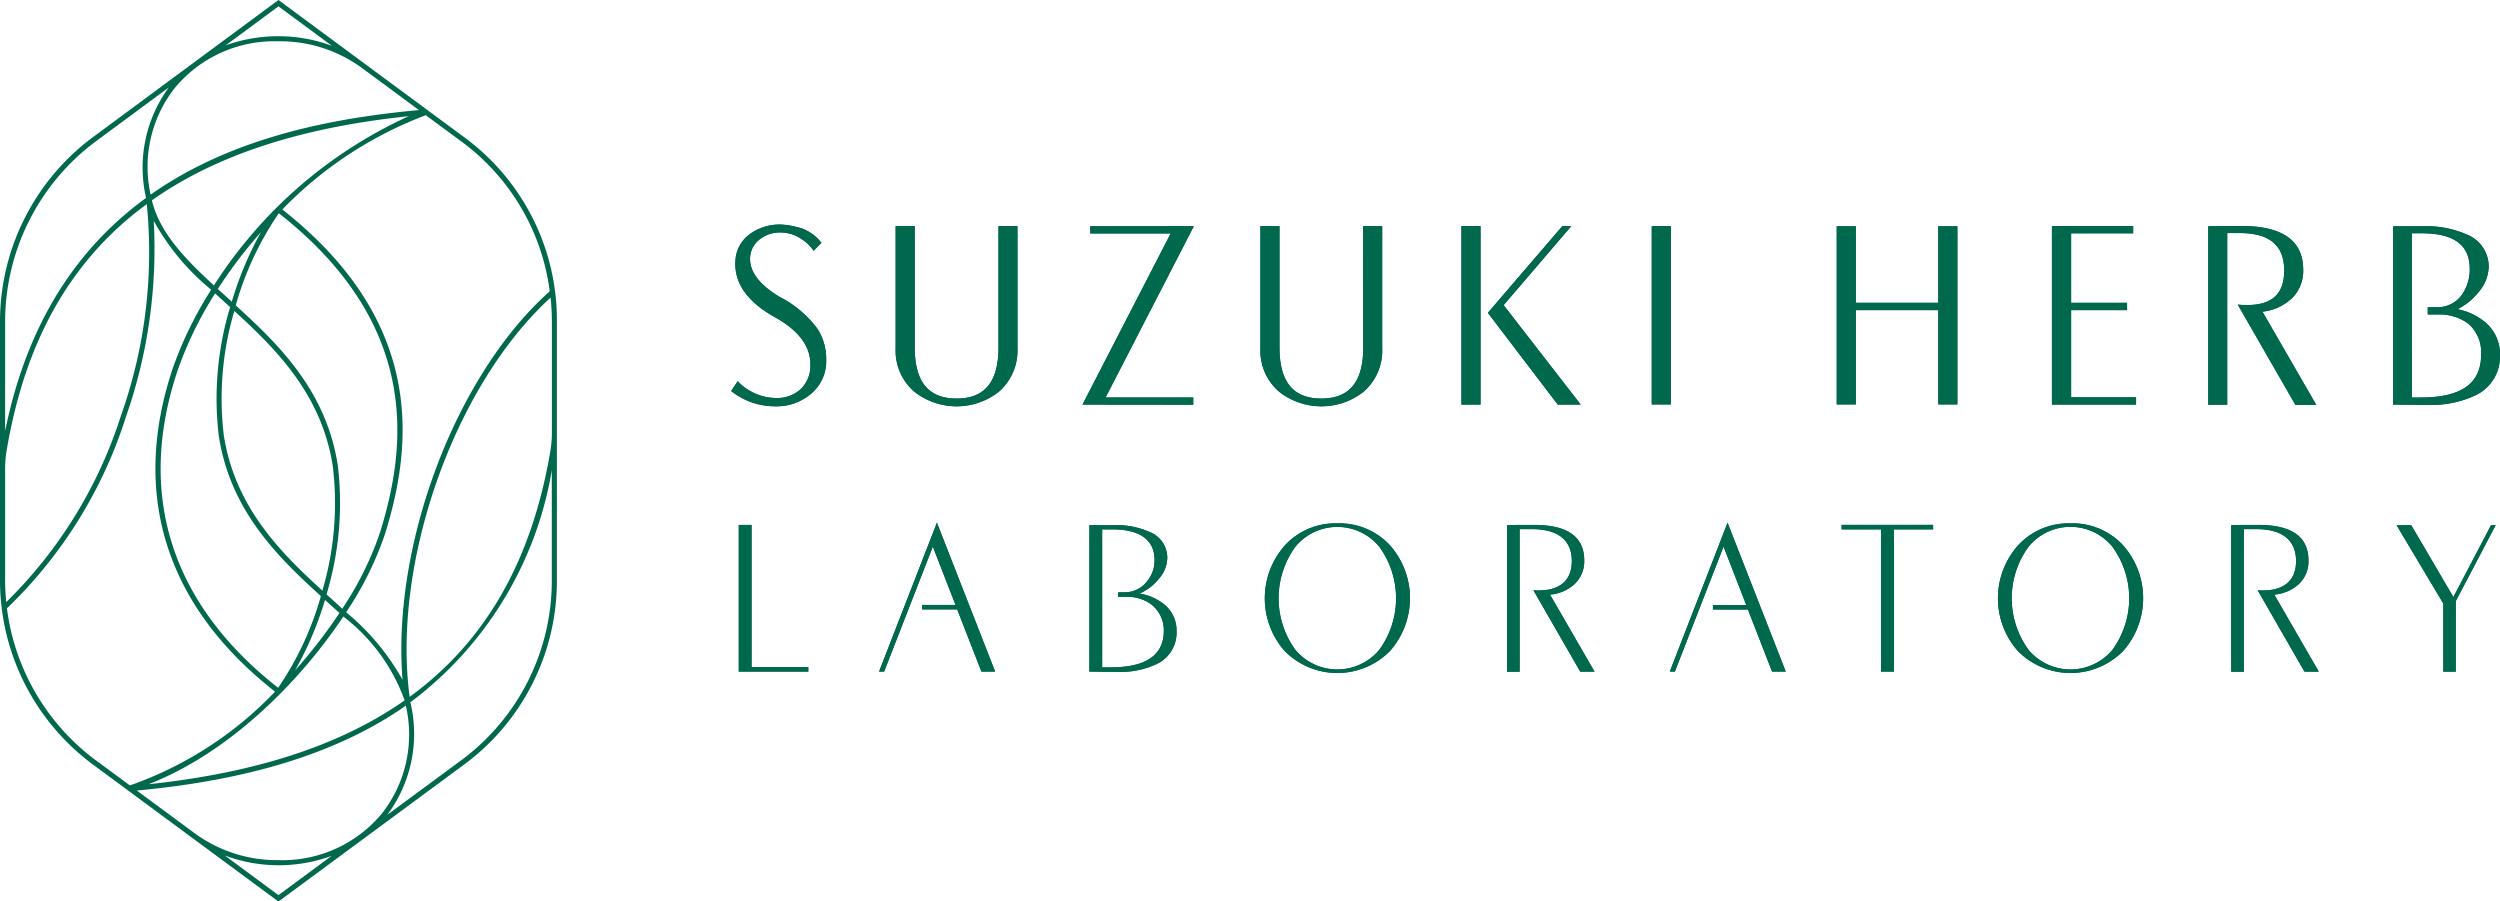 <svg xmlns="http://www.w3.org/2000/svg" xmlns:xlink="http://www.w3.org/1999/xlink" width="120" height="43.271" viewBox="0 0 120 43.271"><defs><clipPath id="a"><rect width="120" height="43.271" fill="#00684d"/></clipPath></defs><g clip-path="url(#a)"><path d="M80.217,27.409c-1.017-.6-1.508-1.252-1.459-1.934a1.164,1.164,0,0,1,.453-.85,1.578,1.578,0,0,1,1.016-.334,1.774,1.774,0,0,1,1,.318,1.931,1.931,0,0,1,.547.515l.031.046.374-.38-.023-.032a2.044,2.044,0,0,0-1.193-.737,3.478,3.478,0,0,0-.722-.11,2.431,2.431,0,0,0-1.51.467,1.68,1.68,0,0,0-.681,1.3c-.055,1.046.581,1.946,1.888,2.674,1.136.629,1.711,1.389,1.711,2.258a1.571,1.571,0,0,1-.46,1.2A1.678,1.678,0,0,1,80,32.236a2.565,2.565,0,0,1-1.8-.766l-.04-.037-.313.467.035.027A3.388,3.388,0,0,0,80,32.635a2.53,2.53,0,0,0,1.634-.563,2.03,2.03,0,0,0,.776-1.651,2.7,2.7,0,0,0-.4-1.477,5.2,5.2,0,0,0-1.784-1.535" transform="translate(-42.752 -13.132)" fill="#00684d"/><path d="M100.3,29.9c0,1.651-.657,2.454-2.01,2.454s-2.009-.8-2.009-2.454V24.079h-.918V29.95a2.6,2.6,0,0,0,.9,2.077,3.286,3.286,0,0,0,4.048.006,2.62,2.62,0,0,0,.9-2.084V24.079H100.3Z" transform="translate(-52.373 -13.224)" fill="#00684d"/><path d="M120.6,24.077l-4.924.007h-.046v.344h3.864l-4.234,8.216,5.272.006h.046V32.3H116.37l4.2-8.155Z" transform="translate(-63.301 -13.223)" fill="#00684d"/><path d="M139.137,29.9c0,1.651-.657,2.454-2.01,2.454s-2.009-.8-2.009-2.454V24.079H134.2V29.95a2.6,2.6,0,0,0,.9,2.077,3.285,3.285,0,0,0,4.048.006,2.622,2.622,0,0,0,.9-2.084V24.079h-.918Z" transform="translate(-73.702 -13.224)" fill="#00684d"/><rect width="0.918" height="8.567" transform="translate(70.148 10.854)" fill="#00684d"/><path d="M162.364,24.151l.065-.076H162l-3.576,4.162,3.342,4.387.014.018h1.1l-3.7-4.774Z" transform="translate(-87.007 -13.222)" fill="#00684d"/><rect width="0.919" height="8.56" transform="translate(79.283 10.854)" fill="#00684d"/><path d="M200.444,27.766h-3.957V24.092h-.918v8.553h.918V28.118h3.957v4.527h.918V24.092h-.918Z" transform="translate(-107.407 -13.232)" fill="#00684d"/><path d="M219.41,28.1h2.684V27.75H219.41V24.414h2.978v-.352h-3.9v8.574h4.039v-.352H219.41Z" transform="translate(-119.996 -13.215)" fill="#00684d"/><path d="M239.143,27.536a1.854,1.854,0,0,0,.545-1.374c0-1.394-.994-2.1-2.955-2.1h-.076c-.856,0-1.355,0-1.485.014l-.043,0v8.564h.912V24.4h.586c1.446,0,2.148.589,2.148,1.8,0,1.114-.577,1.655-1.764,1.655-.122,0-.25,0-.379-.014l-.086-.005,2.753,4.787.014.023h1l-2.581-4.471a2.419,2.419,0,0,0,1.4-.635" transform="translate(-129.134 -13.214)" fill="#00684d"/><path d="M257.9,28.074a2.921,2.921,0,0,0,.978-.779,1.958,1.958,0,0,0,.523-1.259,1.66,1.66,0,0,0-1.077-1.558,4.765,4.765,0,0,0-2.035-.386h-1.48v8.56h.045c.909.009,1.385.014,1.544.014h.08a4.947,4.947,0,0,0,2.312-.471,2.05,2.05,0,0,0,1.151-1.932,1.982,1.982,0,0,0-.678-1.537,2.981,2.981,0,0,0-1.363-.653m-2.187-3.644h.466c1.555,0,2.311.561,2.311,1.715a2.123,2.123,0,0,1-.322,1.157,1.422,1.422,0,0,1-1.278.675h-.415v.351h.51a2.319,2.319,0,0,1,1.427.434,1.812,1.812,0,0,1,.624,1.5c0,1.38-.95,2.051-2.9,2.051h-.419Z" transform="translate(-139.943 -13.232)" fill="#00684d"/><path d="M79.275,55.891H78.66v7.041H82v-.215H79.275Z" transform="translate(-43.2 -30.695)" fill="#00684d"/><path d="M93.6,62.8h.244l2.337-6L97.27,59.6h-1.6v.215h1.68L98.514,62.8h.658l-2.795-7.148Z" transform="translate(-51.405 -30.564)" fill="#00684d"/><path d="M177.795,62.8h.244l2.337-6,1.09,2.806h-1.6v.215h1.68l1.159,2.981h.658l-2.795-7.148Z" transform="translate(-97.645 -30.564)" fill="#00684d"/><path d="M118.408,59.2a2.386,2.386,0,0,0,.907-.686,1.578,1.578,0,0,0,.425-1.02,1.336,1.336,0,0,0-.873-1.259,3.886,3.886,0,0,0-1.672-.317H116v7.029c.714.007,1.141.012,1.28.012a4.126,4.126,0,0,0,1.969-.385,1.662,1.662,0,0,0,.935-1.57,1.6,1.6,0,0,0-.55-1.247,2.484,2.484,0,0,0-1.23-.556m-1.344,3.544h-.446V56.12h.486c1.3,0,2.028.487,2.028,1.463a1.535,1.535,0,0,1-.321.981,1.357,1.357,0,0,1-1.117.577h-.307v.216h.385a1.945,1.945,0,0,1,1.209.368A1.574,1.574,0,0,1,119.573,61c0,1.16-.877,1.741-2.509,1.741" transform="translate(-63.71 -30.71)" fill="#00684d"/><path d="M138.158,55.727a3.292,3.292,0,0,0-2.516,1.054,3.824,3.824,0,0,0-.012,5.075,3.552,3.552,0,0,0,5.05,0,3.828,3.828,0,0,0,0-5.075,3.3,3.3,0,0,0-2.522-1.054m2.012,6.07a2.627,2.627,0,0,1-4.031,0,4.211,4.211,0,0,1,0-4.946,2.607,2.607,0,0,1,4.031,0,4.208,4.208,0,0,1,0,4.946" transform="translate(-73.963 -30.606)" fill="#00684d"/><path d="M216.222,55.727a3.293,3.293,0,0,0-2.516,1.054,3.823,3.823,0,0,0-.011,5.075,3.551,3.551,0,0,0,5.049,0,3.825,3.825,0,0,0,0-5.075,3.3,3.3,0,0,0-2.522-1.054m2.012,6.07a2.625,2.625,0,0,1-4.03,0,4.2,4.2,0,0,1,0-4.946,2.6,2.6,0,0,1,4.03,0,4.206,4.206,0,0,1,0,4.946" transform="translate(-116.836 -30.606)" fill="#00684d"/><path d="M163.727,58.709a1.49,1.49,0,0,0,.442-1.113q0-1.728-2.478-1.705-1.072,0-1.229.012v7.034h.607V56.094h.532c1.258-.019,1.972.49,1.972,1.53,0,.942-.586,1.412-1.588,1.412a2,2,0,0,1-.257-.011l2.251,3.911h.685l-2.137-3.7a1.994,1.994,0,0,0,1.2-.525" transform="translate(-88.126 -30.695)" fill="#00684d"/><path d="M240.844,58.709a1.49,1.49,0,0,0,.441-1.113q0-1.728-2.478-1.705-1.07,0-1.229.012v7.034h.608V56.094h.532c1.257-.019,1.972.49,1.972,1.53,0,.942-.586,1.412-1.587,1.412a2,2,0,0,1-.257-.011l2.25,3.911h.686l-2.138-3.7a1.993,1.993,0,0,0,1.2-.525" transform="translate(-130.479 -30.695)" fill="#00684d"/><path d="M196.093,56.106h1.889v6.825h.625V56.106h1.878V55.89h-4.393Z" transform="translate(-107.695 -30.695)" fill="#00684d"/><path d="M259.725,55.917l-1.809,3.453-2.025-3.454-.7.006,2.241,3.756v3.273h.6v-3.39l1.915-3.645Z" transform="translate(-140.154 -30.71)" fill="#00684d"/><path d="M80.217,27.409c-1.017-.6-1.508-1.252-1.459-1.934a1.164,1.164,0,0,1,.453-.85,1.578,1.578,0,0,1,1.016-.334,1.774,1.774,0,0,1,1,.318,1.931,1.931,0,0,1,.547.515l.031.046.374-.38-.023-.032a2.044,2.044,0,0,0-1.193-.737,3.478,3.478,0,0,0-.722-.11,2.431,2.431,0,0,0-1.51.467,1.68,1.68,0,0,0-.681,1.3c-.055,1.046.581,1.946,1.888,2.674,1.136.629,1.711,1.389,1.711,2.258a1.571,1.571,0,0,1-.46,1.2A1.678,1.678,0,0,1,80,32.236a2.565,2.565,0,0,1-1.8-.766l-.04-.037-.313.467.035.027A3.388,3.388,0,0,0,80,32.635a2.53,2.53,0,0,0,1.634-.563,2.03,2.03,0,0,0,.776-1.651,2.7,2.7,0,0,0-.4-1.477,5.2,5.2,0,0,0-1.784-1.535" transform="translate(-42.752 -13.132)" fill="#00684d"/><path d="M100.3,29.9c0,1.651-.657,2.454-2.01,2.454s-2.009-.8-2.009-2.454V24.079h-.918V29.95a2.6,2.6,0,0,0,.9,2.077,3.286,3.286,0,0,0,4.048.006,2.62,2.62,0,0,0,.9-2.084V24.079H100.3Z" transform="translate(-52.373 -13.224)" fill="#00684d"/><path d="M120.6,24.077l-4.924.007h-.046v.344h3.864l-4.234,8.216,5.272.006h.046V32.3H116.37l4.2-8.155Z" transform="translate(-63.301 -13.223)" fill="#00684d"/><path d="M139.137,29.9c0,1.651-.657,2.454-2.01,2.454s-2.009-.8-2.009-2.454V24.079H134.2V29.95a2.6,2.6,0,0,0,.9,2.077,3.285,3.285,0,0,0,4.048.006,2.622,2.622,0,0,0,.9-2.084V24.079h-.918Z" transform="translate(-73.702 -13.224)" fill="#00684d"/><rect width="0.918" height="8.567" transform="translate(70.148 10.854)" fill="#00684d"/><path d="M162.364,24.151l.065-.076H162l-3.576,4.162,3.342,4.387.014.018h1.1l-3.7-4.774Z" transform="translate(-87.007 -13.222)" fill="#00684d"/><rect width="0.919" height="8.56" transform="translate(79.283 10.854)" fill="#00684d"/><path d="M200.444,27.766h-3.957V24.092h-.918v8.553h.918V28.118h3.957v4.527h.918V24.092h-.918Z" transform="translate(-107.407 -13.232)" fill="#00684d"/><path d="M219.41,28.1h2.684V27.75H219.41V24.414h2.978v-.352h-3.9v8.574h4.039v-.352H219.41Z" transform="translate(-119.996 -13.215)" fill="#00684d"/><path d="M239.143,27.536a1.854,1.854,0,0,0,.545-1.374c0-1.394-.994-2.1-2.955-2.1h-.076c-.856,0-1.355,0-1.485.014l-.043,0v8.564h.912V24.4h.586c1.446,0,2.148.589,2.148,1.8,0,1.114-.577,1.655-1.764,1.655-.122,0-.25,0-.379-.014l-.086-.005,2.753,4.787.014.023h1l-2.581-4.471a2.419,2.419,0,0,0,1.4-.635" transform="translate(-129.134 -13.214)" fill="#00684d"/><path d="M257.9,28.074a2.921,2.921,0,0,0,.978-.779,1.958,1.958,0,0,0,.523-1.259,1.66,1.66,0,0,0-1.077-1.558,4.765,4.765,0,0,0-2.035-.386h-1.48v8.56h.045c.909.009,1.385.014,1.544.014h.08a4.947,4.947,0,0,0,2.312-.471,2.05,2.05,0,0,0,1.151-1.932,1.982,1.982,0,0,0-.678-1.537,2.981,2.981,0,0,0-1.363-.653m-2.187-3.644h.466c1.555,0,2.311.561,2.311,1.715a2.123,2.123,0,0,1-.322,1.157,1.422,1.422,0,0,1-1.278.675h-.415v.351h.51a2.319,2.319,0,0,1,1.427.434,1.812,1.812,0,0,1,.624,1.5c0,1.38-.95,2.051-2.9,2.051h-.419Z" transform="translate(-139.943 -13.232)" fill="#00684d"/><path d="M79.275,55.891H78.66v7.041H82v-.215H79.275Z" transform="translate(-43.2 -30.695)" fill="#00684d"/><path d="M93.6,62.8h.244l2.337-6L97.27,59.6h-1.6v.215h1.68L98.514,62.8h.658l-2.795-7.148Z" transform="translate(-51.405 -30.564)" fill="#00684d"/><path d="M177.795,62.8h.244l2.337-6,1.09,2.806h-1.6v.215h1.68l1.159,2.981h.658l-2.795-7.148Z" transform="translate(-97.645 -30.564)" fill="#00684d"/><path d="M118.408,59.2a2.386,2.386,0,0,0,.907-.686,1.578,1.578,0,0,0,.425-1.02,1.336,1.336,0,0,0-.873-1.259,3.886,3.886,0,0,0-1.672-.317H116v7.029c.714.007,1.141.012,1.28.012a4.126,4.126,0,0,0,1.969-.385,1.662,1.662,0,0,0,.935-1.57,1.6,1.6,0,0,0-.55-1.247,2.484,2.484,0,0,0-1.23-.556m-1.344,3.544h-.446V56.12h.486c1.3,0,2.028.487,2.028,1.463a1.535,1.535,0,0,1-.321.981,1.357,1.357,0,0,1-1.117.577h-.307v.216h.385a1.945,1.945,0,0,1,1.209.368A1.574,1.574,0,0,1,119.573,61c0,1.16-.877,1.741-2.509,1.741" transform="translate(-63.71 -30.71)" fill="#00684d"/><path d="M138.158,55.727a3.292,3.292,0,0,0-2.516,1.054,3.824,3.824,0,0,0-.012,5.075,3.552,3.552,0,0,0,5.05,0,3.828,3.828,0,0,0,0-5.075,3.3,3.3,0,0,0-2.522-1.054m2.012,6.07a2.627,2.627,0,0,1-4.031,0,4.211,4.211,0,0,1,0-4.946,2.607,2.607,0,0,1,4.031,0,4.208,4.208,0,0,1,0,4.946" transform="translate(-73.963 -30.606)" fill="#00684d"/><path d="M216.222,55.727a3.293,3.293,0,0,0-2.516,1.054,3.823,3.823,0,0,0-.011,5.075,3.551,3.551,0,0,0,5.049,0,3.825,3.825,0,0,0,0-5.075,3.3,3.3,0,0,0-2.522-1.054m2.012,6.07a2.625,2.625,0,0,1-4.03,0,4.2,4.2,0,0,1,0-4.946,2.6,2.6,0,0,1,4.03,0,4.206,4.206,0,0,1,0,4.946" transform="translate(-116.836 -30.606)" fill="#00684d"/><path d="M163.727,58.709a1.49,1.49,0,0,0,.442-1.113q0-1.728-2.478-1.705-1.072,0-1.229.012v7.034h.607V56.094h.532c1.258-.019,1.972.49,1.972,1.53,0,.942-.586,1.412-1.588,1.412a2,2,0,0,1-.257-.011l2.251,3.911h.685l-2.137-3.7a1.994,1.994,0,0,0,1.2-.525" transform="translate(-88.126 -30.695)" fill="#00684d"/><path d="M240.844,58.709a1.49,1.49,0,0,0,.441-1.113q0-1.728-2.478-1.705-1.07,0-1.229.012v7.034h.608V56.094h.532c1.257-.019,1.972.49,1.972,1.53,0,.942-.586,1.412-1.587,1.412a2,2,0,0,1-.257-.011l2.25,3.911h.686l-2.138-3.7a1.993,1.993,0,0,0,1.2-.525" transform="translate(-130.479 -30.695)" fill="#00684d"/><path d="M196.093,56.106h1.889v6.825h.625V56.106h1.878V55.89h-4.393Z" transform="translate(-107.695 -30.695)" fill="#00684d"/><path d="M259.725,55.917l-1.809,3.453-2.025-3.454-.7.006,2.241,3.756v3.273h.6v-3.39l1.915-3.645Z" transform="translate(-140.154 -30.71)" fill="#00684d"/><path d="M22.3,6.6,13.366,0,4.392,6.634A11.04,11.04,0,0,0,0,15.45v7.03H0v5.387a11.02,11.02,0,0,0,4.37,8.763l4.466,3.3h0l.089.067c.111.083.21.157.348.256l.008.005,4.084,3.016,8.918-6.579a10.955,10.955,0,0,0,4.448-8.825V15.434A10.889,10.889,0,0,0,22.3,6.6m4.084,7.385c-4.541,4.046-7.579,12.2-7.062,18.645a11.391,11.391,0,0,0-2.708-3.242,15.8,15.8,0,0,0,1.873-3.776c1.246-4.041,2.08-10.04-4.936-15.557a18.864,18.864,0,0,1,6.886-4.525L22.158,6.8a10.606,10.606,0,0,1,4.23,7.187M18.342,39.035a6.2,6.2,0,0,1-4.975,2.252,6.7,6.7,0,0,1-3.942-1.232L6.567,37.946c5.347-.5,9.49-1.773,12.652-3.893.089-.06.173-.124.26-.185a6.145,6.145,0,0,1-1.137,5.167M.246,27.866v-5.4a5.5,5.5,0,0,1,.1-1c.9-5.17,3.085-9.022,6.7-11.668A23.416,23.416,0,0,1,5.815,19.925,21.8,21.8,0,0,1,.3,28.9c-.033-.342-.055-.687-.055-1.033M8.379,4.235a6.2,6.2,0,0,1,4.975-2.252,6.618,6.618,0,0,1,3.953,1.233l.435.319h0l2.367,1.748c-4.092.38-8.934,1.282-12.879,4.059A6.135,6.135,0,0,1,8.379,4.235M19.61,5.582A21.83,21.83,0,0,0,10.269,13.7c-1.39-1.276-2.608-2.538-2.98-4.084,3.078-2.171,7.159-3.5,12.321-4.038M15.973,28.8l-.3-.269a15.166,15.166,0,0,0,.542-6.187c-.547-3.558-2.792-5.773-4.9-7.685a15.089,15.089,0,0,1,2.068-4.425c6.911,5.427,6.091,11.328,4.866,15.3a15.522,15.522,0,0,1-1.82,3.683l-.463-.42m.326.627a24.559,24.559,0,0,1-2.126,2.751A16.3,16.3,0,0,0,15.6,28.795l.207.188.491.445m-.825-1.079c-2.048-1.866-4.2-4.035-4.731-7.46a14.794,14.794,0,0,1,.506-5.962c2.047,1.865,4.2,4.033,4.727,7.456a14.833,14.833,0,0,1-.5,5.966M12.526,11.142a16.458,16.458,0,0,0-1.4,3.338l-.212-.192-.46-.417a22.743,22.743,0,0,1,2.075-2.73M10.747,14.47l.3.271a15.132,15.132,0,0,0-.545,6.184c.547,3.56,2.794,5.776,4.9,7.689a14.977,14.977,0,0,1-2.051,4.4c-5.167-4.047-6.829-9.337-4.8-15.306a17.989,17.989,0,0,1,1.773-3.624l.428.388M16.48,29.593a8.835,8.835,0,0,1,2.942,4.025c-3.074,2.158-7.145,3.478-12.29,4.025,3.853-1.5,7.239-4.885,9.348-8.05M15.933,2.2a7.438,7.438,0,0,0-5.1-.023L13.366.305ZM4.538,6.831,8.1,4.2A6.5,6.5,0,0,0,7.011,9.5C3.879,11.781,1.342,15.281.246,20.694V15.45A10.8,10.8,0,0,1,4.538,6.831M.333,29.2A21.9,21.9,0,0,0,6.047,20a24.4,24.4,0,0,0,1.332-9.4,11.38,11.38,0,0,0,2.757,3.307,18.281,18.281,0,0,0-1.822,3.711c-2.062,6.079-.37,11.464,4.889,15.581A17.717,17.717,0,0,1,6.235,37.7L4.517,36.433A10.779,10.779,0,0,1,.333,29.2M10.788,41.062a7.378,7.378,0,0,0,5.132.019l-2.555,1.885Zm11.35-4.568L18.592,39.11a6.5,6.5,0,0,0,1.106-5.4A17.519,17.519,0,0,0,26.486,22.58v5.287a10.708,10.708,0,0,1-4.349,8.627M26.4,21.758c-.9,5.184-3.1,9.043-6.737,11.691-.86-6.435,2.144-14.943,6.765-19.163a11.123,11.123,0,0,1,.062,1.148v5.3a5.416,5.416,0,0,1-.09,1.019" transform="translate(0 0)" fill="#00684d"/></g></svg>